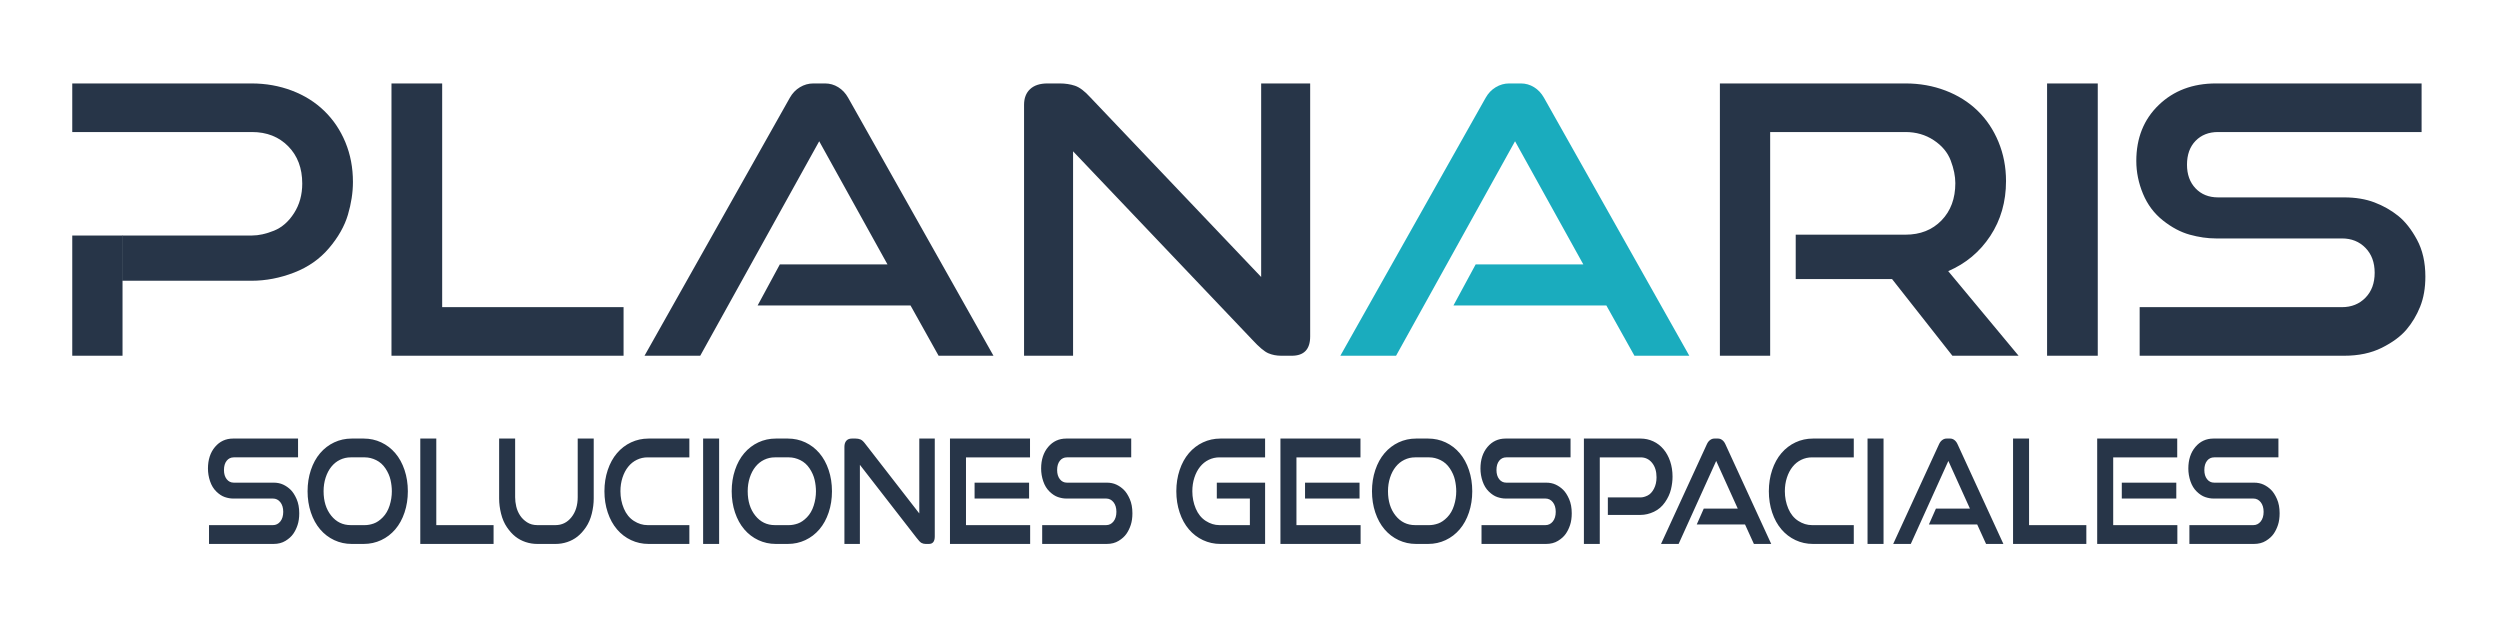 <?xml version="1.0" encoding="UTF-8"?>
<!DOCTYPE svg PUBLIC "-//W3C//DTD SVG 1.1//EN" "http://www.w3.org/Graphics/SVG/1.1/DTD/svg11.dtd">
<!-- Creator: CorelDRAW -->
<svg xmlns="http://www.w3.org/2000/svg" xml:space="preserve" width="80mm" height="20mm" version="1.1" style="shape-rendering:geometricPrecision; text-rendering:geometricPrecision; image-rendering:optimizeQuality; fill-rule:evenodd; clip-rule:evenodd"
viewBox="0 0 8000 2000"
 xmlns:xlink="http://www.w3.org/1999/xlink"
 xmlns:xodm="http://www.corel.com/coreldraw/odm/2003">
 <defs>
  <style type="text/css">
   <![CDATA[
    .fil0 {fill:#273548}
    .fil1 {fill:#1AACBE;fill-rule:nonzero}
   ]]>
  </style>
 </defs>
 <g id="Capa_x0020_1">
  <path class="fil0" d="M231.23 422.52l160.87 0 -160.87 0zm0 0l0 -155.5 573.76 0c45.58,0 88.48,7.59 128.7,22.79 40.21,15.19 74.84,36.86 103.89,65.01 29.04,28.15 51.61,61.67 67.7,100.54 16.08,38.88 24.13,81.11 24.13,126.69 0,33.96 -5.36,69.04 -16.09,105.23 -10.72,36.2 -30.83,71.72 -60.32,106.58 -29.5,34.85 -66.81,60.99 -111.94,78.42 -45.13,17.43 -90.5,26.14 -136.07,26.14l-414.13 0 0 -144.78 415.47 0c21.45,0 44.91,-5.15 70.38,-15.42 25.46,-10.27 46.92,-29.04 64.35,-56.3 17.43,-27.26 26.14,-58.76 26.14,-94.51 0,-49.15 -14.97,-88.92 -44.91,-119.31 -29.94,-30.39 -68.59,-45.58 -115.96,-45.58l-358.62 0 -216.48 0z"/>
  <path class="fil0" d="M392.1 753.64l-160.87 0 0 384.74 160.87 0 0 -384.74zm1603.31 384.74l-742.67 0 0 -871.36 162.21 0 0 715.86 580.46 0 0 155.5zm1183.71 0l-175.61 0 -89.82 -160.87 -489.3 0 71.05 -131.37 344.52 0 -218.51 -394.13 -380.72 686.37 -178.29 0 465.17 -825.78c8.05,-14.3 18.77,-25.48 32.18,-33.52 13.4,-8.04 27.7,-12.06 42.89,-12.06l37.54 0c15.19,0 29.27,4.02 42.23,12.06 12.96,8.04 23.46,19.22 31.5,33.52l465.17 825.78zm954.48 0l-33.51 0c-15.2,0 -29.05,-2.68 -41.56,-8.04 -12.51,-5.37 -29.49,-19.66 -50.94,-42.9l-573.76 -603.25 0 654.19 -156.85 0 0 -803c0,-21.44 6.48,-38.2 19.44,-50.27 12.96,-12.06 31.5,-18.09 55.63,-18.09l38.88 0c17.87,0 34.18,2.45 48.93,7.37 14.75,4.91 31.06,17.2 48.93,36.86l546.95 575.1 0 -619.33 156.84 0 0 809.69c0,41.11 -19.66,61.67 -58.98,61.67zm2325.87 0l-211.81 0 -193.04 -245.32 -308.33 0 0 -142.1 351.23 0c47.37,0 85.8,-15.19 115.29,-45.58 29.49,-30.39 44.24,-70.16 44.24,-119.31 0,-22.34 -4.92,-46.47 -14.75,-72.39 -9.83,-25.92 -27.93,-47.59 -54.29,-65.02 -26.37,-17.43 -56.53,-26.14 -90.49,-26.14l-433 0 0 715.86 -160.87 0 0 -871.36 593.87 0c45.58,0 88.25,7.59 128.02,22.79 39.77,15.19 73.96,36.64 102.56,64.34 28.6,27.71 50.94,61 67.02,99.87 16.09,38.88 24.13,80.66 24.13,125.35 0,66.13 -16.75,124.67 -50.27,175.61 -33.51,50.94 -78.42,88.48 -134.72,112.61l225.21 270.79zm253.37 0l-162.21 0 0 -871.36 162.21 0 0 871.36zm788.25 0l-654.2 0 0 -155.5 647.49 0c30.39,0 55.41,-10.06 75.08,-30.17 19.66,-20.11 29.49,-46.69 29.49,-79.76 0,-33.07 -9.83,-59.66 -29.49,-79.76 -19.67,-20.11 -44.69,-30.17 -75.08,-30.17l-403.5 0c-26.82,0 -54.74,-4.02 -83.79,-12.06 -29.05,-8.05 -57.64,-23.24 -85.8,-45.58 -28.15,-22.34 -49.37,-50.72 -63.67,-85.13 -14.3,-34.4 -21.45,-69.48 -21.45,-105.23 0,-73.28 23.91,-132.94 71.72,-178.97 47.81,-46.02 108.81,-69.03 182.99,-69.03l658.21 0 0 155.5 -651.51 0c-29.49,0 -53.4,9.38 -71.72,28.15 -18.32,18.77 -27.48,44.24 -27.48,76.41 0,31.28 9.16,56.53 27.48,75.75 18.32,19.21 42.23,28.82 71.72,28.82l403.51 0c36.64,0 69.04,5.36 97.19,16.09 28.15,10.72 53.4,25.02 75.74,42.89 22.34,17.88 42.45,43.35 60.32,76.41 17.88,33.07 26.82,72.4 26.82,117.97 0,36.65 -5.59,68.82 -16.76,96.52 -11.17,27.71 -25.92,52.29 -44.24,73.74 -18.32,21.44 -44.46,40.66 -78.42,57.64 -33.96,16.98 -74.18,25.47 -120.65,25.47z"/>
  <path class="fil1" d="M5405.79 1138.38l-175.61 0 -89.82 -160.87 -489.3 0 71.05 -131.37 344.52 0 -218.51 -394.13 -380.72 686.37 -178.29 0 465.17 -825.78c8.05,-14.3 18.77,-25.48 32.18,-33.52 13.4,-8.04 27.7,-12.06 42.89,-12.06l37.54 0c15.19,0 29.27,4.02 42.23,12.06 12.96,8.04 23.46,19.22 31.5,33.52l465.17 825.78z"/>
  <path class="fil0" d="M875.42 1740.58l-206.58 0 0 -60.18 204.47 0c9.59,0 17.5,-3.88 23.7,-11.66 6.21,-7.78 9.32,-18.08 9.32,-30.87 0,-12.79 -3.11,-23.09 -9.32,-30.87 -6.2,-7.78 -14.11,-11.66 -23.7,-11.66l-127.42 0c-8.47,0 -17.29,-1.56 -26.46,-4.67 -9.17,-3.11 -18.21,-8.99 -27.1,-17.65 -8.89,-8.63 -15.59,-19.61 -20.1,-32.93 -4.52,-13.31 -6.78,-26.89 -6.78,-40.72 0,-28.36 7.55,-51.44 22.65,-69.25 15.1,-17.81 34.36,-26.71 57.79,-26.71l207.85 0 0 60.17 -205.74 0c-9.31,0 -16.86,3.63 -22.65,10.89 -5.78,7.26 -8.67,17.12 -8.67,29.57 0,12.1 2.89,21.87 8.67,29.31 5.79,7.44 13.34,11.15 22.65,11.15l127.42 0c11.58,0 21.81,2.07 30.7,6.22 8.89,4.16 16.86,9.68 23.91,16.61 7.06,6.91 13.41,16.77 19.05,29.56 5.65,12.8 8.47,28.02 8.47,45.65 0,14.18 -1.76,26.63 -5.29,37.35 -3.53,10.72 -8.19,20.23 -13.97,28.52 -5.79,8.31 -14.04,15.74 -24.77,22.32 -10.72,6.57 -23.42,9.85 -38.1,9.85zm246.81 -60.18l45.3 0c9.03,0 18.48,-1.73 28.36,-5.18 9.88,-3.46 19.61,-10.11 29.21,-19.97 9.59,-9.86 16.79,-22.31 21.59,-37.35 4.8,-15.04 7.19,-30.34 7.19,-45.9 0,-11.77 -1.41,-23.88 -4.23,-36.32 -2.82,-12.45 -8.18,-24.63 -16.09,-36.57 -7.9,-11.93 -17.85,-20.83 -29.84,-26.71 -11.99,-5.88 -24.06,-8.82 -36.19,-8.82l-45.3 0c-12.14,0 -23.57,2.59 -34.29,7.78 -10.73,5.19 -19.97,12.62 -27.73,22.3 -7.76,9.69 -13.83,21.27 -18.2,34.76 -4.38,13.48 -6.56,28.01 -6.56,43.58 0,31.81 8.11,57.83 24.34,78.06 16.23,20.23 37.04,30.34 62.44,30.34zm41.91 60.18l-38.95 0c-19.75,0 -38.31,-4.07 -55.67,-12.19 -17.35,-8.13 -32.38,-19.62 -45.08,-34.5 -12.7,-14.87 -22.58,-32.85 -29.63,-53.95 -7.06,-21.09 -10.59,-43.74 -10.59,-67.94 0,-24.22 3.53,-46.86 10.59,-67.96 7.05,-21.09 16.93,-39.08 29.63,-53.94 12.7,-14.88 27.73,-26.37 45.08,-34.51 17.36,-8.12 35.92,-12.18 55.67,-12.18l38.95 0c19.75,0 38.31,4.06 55.67,12.18 17.35,8.14 32.38,19.63 45.08,34.51 12.7,14.86 22.58,32.85 29.63,53.94 7.06,21.1 10.59,43.74 10.59,67.96 0,24.2 -3.53,46.85 -10.59,67.94 -7.05,21.1 -16.93,39.08 -29.63,53.95 -12.7,14.88 -27.73,26.37 -45.08,34.5 -17.36,8.12 -35.92,12.19 -55.67,12.19zm415.29 0l-234.53 0 0 -337.17 51.23 0 0 276.99 183.3 0 0 60.18zm198.54 0l-58.85 0c-12.7,0 -25.04,-1.99 -37.04,-5.97 -11.99,-3.97 -22.86,-9.76 -32.6,-17.37 -9.73,-7.61 -18.83,-17.64 -27.3,-30.09 -8.47,-12.45 -14.75,-26.98 -18.84,-43.57 -4.09,-16.6 -6.14,-32.68 -6.14,-48.24l0 -191.93 51.23 0 0 187.77c0,9.68 1.2,19.63 3.59,29.83 2.4,10.21 6.42,19.63 12.07,28.27 5.64,8.65 13.12,16 22.44,22.05 9.31,6.05 20.32,9.07 33.02,9.07l57.57 0c20.88,0 38.03,-8.38 51.43,-25.15 13.41,-16.78 20.11,-38.3 20.11,-64.58l0 -187.26 51.22 0 0 191.93c0,15.56 -2.04,31.64 -6.13,48.24 -4.1,16.59 -10.38,31.12 -18.84,43.57 -8.47,12.45 -17.57,22.48 -27.31,30.09 -9.73,7.61 -20.6,13.4 -32.59,17.37 -12,3.98 -24.35,5.97 -37.04,5.97zm427.98 0l-130.81 0c-19.75,0 -38.31,-4.07 -55.67,-12.19 -17.35,-8.13 -32.38,-19.62 -45.08,-34.5 -12.7,-14.87 -22.58,-32.85 -29.63,-53.95 -7.06,-21.09 -10.59,-43.74 -10.59,-67.94 0,-24.22 3.53,-46.86 10.59,-67.96 7.05,-21.09 16.93,-39.08 29.63,-53.94 12.7,-14.88 27.73,-26.37 45.08,-34.51 17.36,-8.12 35.92,-12.18 55.67,-12.18l130.81 0 0 60.17 -133.77 0c-12.14,0 -23.57,2.59 -34.29,7.78 -10.73,5.19 -19.97,12.62 -27.73,22.3 -7.76,9.69 -13.83,21.27 -18.2,34.76 -4.38,13.48 -6.56,28.01 -6.56,43.58 0,19.7 3.67,38.2 11,55.49 7.34,17.3 17.99,30.44 31.96,39.43 13.97,8.99 28.58,13.48 43.82,13.48l133.77 0 0 60.18zm95.25 0l-51.23 0 0 -337.17 51.23 0 0 337.17zm178.22 -60.18l45.3 0c9.03,0 18.48,-1.73 28.36,-5.18 9.88,-3.46 19.61,-10.11 29.21,-19.97 9.59,-9.86 16.79,-22.31 21.59,-37.35 4.8,-15.04 7.19,-30.34 7.19,-45.9 0,-11.77 -1.41,-23.88 -4.23,-36.32 -2.82,-12.45 -8.18,-24.63 -16.09,-36.57 -7.9,-11.93 -17.85,-20.83 -29.84,-26.71 -11.99,-5.88 -24.06,-8.82 -36.19,-8.82l-45.3 0c-12.14,0 -23.57,2.59 -34.29,7.78 -10.73,5.19 -19.97,12.62 -27.73,22.3 -7.76,9.69 -13.83,21.27 -18.2,34.76 -4.38,13.48 -6.56,28.01 -6.56,43.58 0,31.81 8.11,57.83 24.34,78.06 16.23,20.23 37.04,30.34 62.44,30.34zm41.91 60.18l-38.95 0c-19.75,0 -38.31,-4.07 -55.67,-12.19 -17.35,-8.13 -32.38,-19.62 -45.08,-34.5 -12.7,-14.87 -22.58,-32.85 -29.63,-53.95 -7.06,-21.09 -10.59,-43.74 -10.59,-67.94 0,-24.22 3.53,-46.86 10.59,-67.96 7.05,-21.09 16.93,-39.08 29.63,-53.94 12.7,-14.88 27.73,-26.37 45.08,-34.51 17.36,-8.12 35.92,-12.18 55.67,-12.18l38.95 0c19.75,0 38.31,4.06 55.67,12.18 17.35,8.14 32.38,19.63 45.08,34.51 12.7,14.86 22.58,32.85 29.63,53.94 7.06,21.1 10.59,43.74 10.59,67.96 0,24.2 -3.53,46.85 -10.59,67.94 -7.05,21.1 -16.93,39.08 -29.63,53.95 -12.7,14.88 -27.73,26.37 -45.08,34.5 -17.36,8.12 -35.92,12.19 -55.67,12.19zm451.27 0l-10.58 0c-4.8,0 -9.17,-1.04 -13.13,-3.11 -3.95,-2.07 -9.31,-7.61 -16.08,-16.61l-181.19 -233.43 0 253.15 -49.53 0 0 -310.71c0,-8.31 2.05,-14.79 6.14,-19.46 4.09,-4.67 9.95,-7 17.57,-7l12.28 0c5.64,0 10.79,0.94 15.45,2.84 4.65,1.91 9.8,6.67 15.45,14.28l172.72 222.52 0 -239.64 49.53 0 0 313.31c0,15.91 -6.21,23.86 -18.63,23.86zm320.46 -145.24l-174.41 0 0 -50.84 174.41 0 0 50.84zm3.39 145.24l-256.54 0 0 -337.17 256.12 0 0 60.17 -204.89 0 0 216.82 205.31 0 0 60.18zm245.1 0l-206.58 0 0 -60.18 204.47 0c9.59,0 17.5,-3.88 23.7,-11.66 6.21,-7.78 9.32,-18.08 9.32,-30.87 0,-12.79 -3.11,-23.09 -9.32,-30.87 -6.2,-7.78 -14.11,-11.66 -23.7,-11.66l-127.42 0c-8.47,0 -17.29,-1.56 -26.46,-4.67 -9.17,-3.11 -18.21,-8.99 -27.1,-17.65 -8.89,-8.63 -15.59,-19.61 -20.1,-32.93 -4.52,-13.31 -6.78,-26.89 -6.78,-40.72 0,-28.36 7.55,-51.44 22.65,-69.25 15.1,-17.81 34.36,-26.71 57.79,-26.71l207.85 0 0 60.17 -205.74 0c-9.31,0 -16.86,3.63 -22.65,10.89 -5.78,7.26 -8.67,17.12 -8.67,29.57 0,12.1 2.89,21.87 8.67,29.31 5.79,7.44 13.34,11.15 22.65,11.15l127.42 0c11.58,0 21.81,2.07 30.7,6.22 8.89,4.16 16.86,9.68 23.91,16.61 7.06,6.91 13.41,16.77 19.05,29.56 5.65,12.8 8.47,28.02 8.47,45.65 0,14.18 -1.76,26.63 -5.29,37.35 -3.53,10.72 -8.19,20.23 -13.97,28.52 -5.79,8.31 -14.04,15.74 -24.77,22.32 -10.72,6.57 -23.42,9.85 -38.1,9.85zm506.73 0l-143.09 0c-19.75,0 -38.31,-4.07 -55.67,-12.19 -17.35,-8.13 -32.38,-19.62 -45.08,-34.5 -12.7,-14.87 -22.58,-32.85 -29.63,-53.95 -7.06,-21.09 -10.59,-43.74 -10.59,-67.94 0,-24.22 3.53,-46.86 10.59,-67.96 7.05,-21.09 16.93,-39.08 29.63,-53.94 12.7,-14.88 27.73,-26.37 45.08,-34.51 17.36,-8.12 35.92,-12.18 55.67,-12.18l143.09 0 0 60.17 -146.05 0c-12.14,0 -23.57,2.59 -34.29,7.78 -10.73,5.19 -19.97,12.62 -27.73,22.3 -7.76,9.69 -13.83,21.27 -18.2,34.76 -4.38,13.48 -6.56,28.01 -6.56,43.58 0,19.7 3.67,38.2 11,55.49 7.34,17.3 17.99,30.44 31.96,39.43 13.97,8.99 28.58,13.48 43.82,13.48l97.36 0 0 -85.06 -105.83 0 0 -50.84 154.52 0 0 196.08zm302.25 -145.24l-174.41 0 0 -50.84 174.41 0 0 50.84zm3.39 145.24l-256.54 0 0 -337.17 256.12 0 0 60.17 -204.89 0 0 216.82 205.31 0 0 60.18zm174.41 -60.18l45.3 0c9.03,0 18.48,-1.73 28.36,-5.18 9.88,-3.46 19.61,-10.11 29.21,-19.97 9.59,-9.86 16.79,-22.31 21.59,-37.35 4.8,-15.04 7.19,-30.34 7.19,-45.9 0,-11.77 -1.41,-23.88 -4.23,-36.32 -2.82,-12.45 -8.18,-24.63 -16.09,-36.57 -7.9,-11.93 -17.85,-20.83 -29.84,-26.71 -11.99,-5.88 -24.06,-8.82 -36.19,-8.82l-45.3 0c-12.14,0 -23.57,2.59 -34.29,7.78 -10.73,5.19 -19.97,12.62 -27.73,22.3 -7.76,9.69 -13.83,21.27 -18.2,34.76 -4.38,13.48 -6.56,28.01 -6.56,43.58 0,31.81 8.11,57.83 24.34,78.06 16.23,20.23 37.04,30.34 62.44,30.34zm41.91 60.18l-38.95 0c-19.75,0 -38.31,-4.07 -55.67,-12.19 -17.35,-8.13 -32.38,-19.62 -45.08,-34.5 -12.7,-14.87 -22.58,-32.85 -29.63,-53.95 -7.06,-21.09 -10.59,-43.74 -10.59,-67.94 0,-24.22 3.53,-46.86 10.59,-67.96 7.05,-21.09 16.93,-39.08 29.63,-53.94 12.7,-14.88 27.73,-26.37 45.08,-34.51 17.36,-8.12 35.92,-12.18 55.67,-12.18l38.95 0c19.75,0 38.31,4.06 55.67,12.18 17.35,8.14 32.38,19.63 45.08,34.51 12.7,14.86 22.58,32.85 29.63,53.94 7.06,21.1 10.59,43.74 10.59,67.96 0,24.2 -3.53,46.85 -10.59,67.94 -7.05,21.1 -16.93,39.08 -29.63,53.95 -12.7,14.88 -27.73,26.37 -45.08,34.5 -17.36,8.12 -35.92,12.19 -55.67,12.19zm377.18 0l-206.58 0 0 -60.18 204.47 0c9.59,0 17.5,-3.88 23.7,-11.66 6.21,-7.78 9.32,-18.08 9.32,-30.87 0,-12.79 -3.11,-23.09 -9.32,-30.87 -6.2,-7.78 -14.11,-11.66 -23.7,-11.66l-127.42 0c-8.47,0 -17.29,-1.56 -26.46,-4.67 -9.17,-3.11 -18.21,-8.99 -27.1,-17.65 -8.89,-8.63 -15.59,-19.61 -20.1,-32.93 -4.52,-13.31 -6.78,-26.89 -6.78,-40.72 0,-28.36 7.55,-51.44 22.65,-69.25 15.1,-17.81 34.36,-26.71 57.79,-26.71l207.85 0 0 60.17 -205.74 0c-9.31,0 -16.86,3.63 -22.65,10.89 -5.78,7.26 -8.67,17.12 -8.67,29.57 0,12.1 2.89,21.87 8.67,29.31 5.79,7.44 13.34,11.15 22.65,11.15l127.42 0c11.58,0 21.81,2.07 30.7,6.22 8.89,4.16 16.86,9.68 23.91,16.61 7.06,6.91 13.41,16.77 19.05,29.56 5.65,12.8 8.47,28.02 8.47,45.65 0,14.18 -1.76,26.63 -5.29,37.35 -3.53,10.72 -8.19,20.23 -13.97,28.52 -5.79,8.31 -14.04,15.74 -24.77,22.32 -10.72,6.57 -23.42,9.85 -38.1,9.85zm302.26 -92.86l-104.56 0 0 -56.02 104.98 0c6.77,0 14.18,-1.99 22.23,-5.96 8.04,-3.98 14.81,-11.25 20.32,-21.78 5.5,-10.55 8.25,-22.75 8.25,-36.58 0,-19.02 -4.73,-34.41 -14.18,-46.17 -9.45,-11.75 -21.66,-17.63 -36.62,-17.63l-130.81 0 0 277 -50.8 0 0 -337.17 181.19 0c14.39,0 27.94,2.93 40.64,8.81 12.7,5.88 23.63,14.26 32.81,25.16 9.17,10.89 16.29,23.87 21.37,38.9 5.08,15.05 7.62,31.38 7.62,49.03 0,13.13 -1.69,26.71 -5.08,40.72 -3.38,14 -9.73,27.75 -19.05,41.23 -9.31,13.49 -21.09,23.61 -35.34,30.35 -14.26,6.74 -28.58,10.11 -42.97,10.11zm418.24 92.86l-55.45 0 -28.37 -62.25 -154.51 0 22.44 -50.84 108.79 0 -69 -152.49 -120.23 265.58 -56.3 0 146.9 -319.54c2.54,-5.54 5.92,-9.85 10.16,-12.96 4.23,-3.11 8.74,-4.67 13.54,-4.67l11.86 0c4.79,0 9.24,1.56 13.33,4.67 4.09,3.11 7.41,7.42 9.95,12.96l146.89 319.54zm264.16 0l-130.81 0c-19.75,0 -38.31,-4.07 -55.67,-12.19 -17.35,-8.13 -32.38,-19.62 -45.08,-34.5 -12.7,-14.87 -22.58,-32.85 -29.63,-53.95 -7.06,-21.09 -10.59,-43.74 -10.59,-67.94 0,-24.22 3.53,-46.86 10.59,-67.96 7.05,-21.09 16.93,-39.08 29.63,-53.94 12.7,-14.88 27.73,-26.37 45.08,-34.51 17.36,-8.12 35.92,-12.18 55.67,-12.18l130.81 0 0 60.17 -133.77 0c-12.14,0 -23.57,2.59 -34.29,7.78 -10.73,5.19 -19.97,12.62 -27.73,22.3 -7.76,9.69 -13.83,21.27 -18.2,34.76 -4.38,13.48 -6.56,28.01 -6.56,43.58 0,19.7 3.67,38.2 11,55.49 7.34,17.3 17.99,30.44 31.96,39.43 13.97,8.99 28.58,13.48 43.82,13.48l133.77 0 0 60.18zm95.25 0l-51.23 0 0 -337.17 51.23 0 0 337.17zm383.53 0l-55.45 0 -28.37 -62.25 -154.51 0 22.44 -50.84 108.79 0 -69 -152.49 -120.23 265.58 -56.3 0 146.9 -319.54c2.54,-5.54 5.92,-9.85 10.16,-12.96 4.23,-3.11 8.74,-4.67 13.54,-4.67l11.86 0c4.79,0 9.24,1.56 13.33,4.67 4.09,3.11 7.41,7.42 9.95,12.96l146.89 319.54zm265.43 0l-234.53 0 0 -337.17 51.23 0 0 276.99 183.3 0 0 60.18zm287.86 -145.24l-174.41 0 0 -50.84 174.41 0 0 50.84zm3.39 145.24l-256.54 0 0 -337.17 256.12 0 0 60.17 -204.89 0 0 216.82 205.31 0 0 60.18zm245.1 0l-206.58 0 0 -60.18 204.47 0c9.59,0 17.5,-3.88 23.7,-11.66 6.21,-7.78 9.32,-18.08 9.32,-30.87 0,-12.79 -3.11,-23.09 -9.32,-30.87 -6.2,-7.78 -14.11,-11.66 -23.7,-11.66l-127.42 0c-8.47,0 -17.29,-1.56 -26.46,-4.67 -9.17,-3.11 -18.21,-8.99 -27.1,-17.65 -8.89,-8.63 -15.59,-19.61 -20.1,-32.93 -4.52,-13.31 -6.78,-26.89 -6.78,-40.72 0,-28.36 7.55,-51.44 22.65,-69.25 15.1,-17.81 34.36,-26.71 57.79,-26.71l207.85 0 0 60.17 -205.74 0c-9.31,0 -16.86,3.63 -22.65,10.89 -5.78,7.26 -8.67,17.12 -8.67,29.57 0,12.1 2.89,21.87 8.67,29.31 5.79,7.44 13.34,11.15 22.65,11.15l127.42 0c11.58,0 21.81,2.07 30.7,6.22 8.89,4.16 16.86,9.68 23.91,16.61 7.06,6.91 13.41,16.77 19.05,29.56 5.65,12.8 8.47,28.02 8.47,45.65 0,14.18 -1.76,26.63 -5.29,37.35 -3.53,10.72 -8.19,20.23 -13.97,28.52 -5.79,8.31 -14.04,15.74 -24.77,22.32 -10.72,6.57 -23.42,9.85 -38.1,9.85z"/>
 </g>
</svg>
